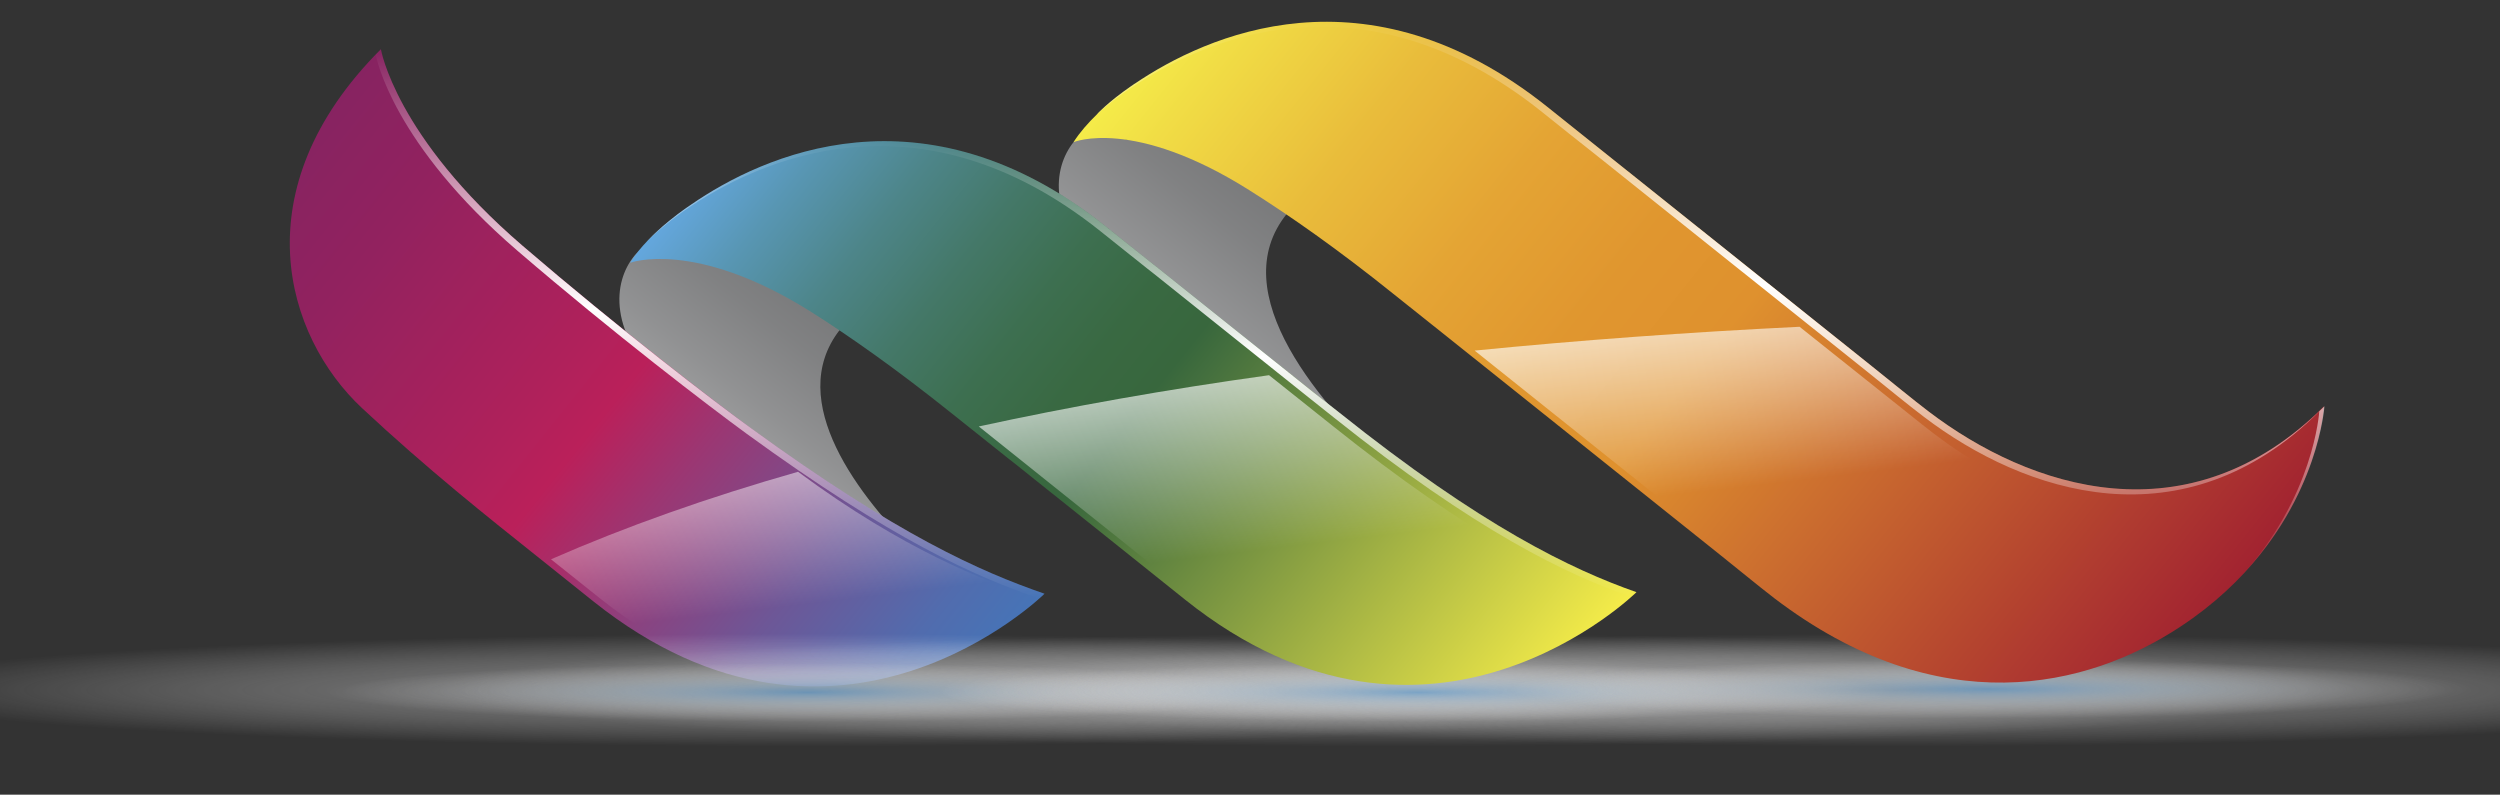 <?xml version="1.0" encoding="utf-8"?>
<!-- Generator: Adobe Illustrator 23.0.5, SVG Export Plug-In . SVG Version: 6.00 Build 0)  -->
<svg version="1.1" id="Слой_1" xmlns="http://www.w3.org/2000/svg" xmlns:xlink="http://www.w3.org/1999/xlink" x="0px" y="0px"
	 viewBox="0 0 965.5 306.9" style="enable-background:new 0 0 965.5 306.9;" xml:space="preserve">
<rect x="0" y="0" width="965.5" height="306.9" fill="#333333" stroke="none"/>
<style type="text/css">
	.st0{opacity:0.6;fill:url(#SVGID_1_);}
	.st1{fill:url(#SVGID_2_);}
	.st2{opacity:0.6;fill:url(#SVGID_3_);}
	.st3{opacity:0.6;fill:url(#SVGID_4_);}
	.st4{opacity:0.6;fill:url(#SVGID_5_);}
	.st5{opacity:0.6;fill:url(#SVGID_6_);}
	.st6{opacity:0.6;fill:url(#SVGID_7_);}
	.st7{opacity:0.6;fill:url(#SVGID_8_);}
	.st8{opacity:0.6;fill:url(#SVGID_9_);}
	.st9{fill:url(#SVGID_10_);}
	.st10{fill:url(#SVGID_11_);}
	.st11{opacity:0.7;fill:url(#SVGID_12_);}
	.st12{opacity:0.7;fill:url(#SVGID_13_);}
	.st13{opacity:0.7;fill:url(#SVGID_14_);}
	.st14{fill:url(#SVGID_15_);}
	.st15{fill:url(#SVGID_16_);}
	.st16{fill:url(#SVGID_17_);}
</style>
<g>
	
		<linearGradient id="SVGID_1_" gradientUnits="userSpaceOnUse" x1="520.057" y1="234.709" x2="518.62" y2="102.89" gradientTransform="matrix(0.781 0.624 -0.624 0.781 37.14 -326.423)">
		<stop  offset="0" style="stop-color:#E5E6E7"/>
		<stop  offset="0.13" style="stop-color:#D0D1D3"/>
		<stop  offset="0.345" style="stop-color:#B5B6B8"/>
		<stop  offset="0.562" style="stop-color:#A1A2A4"/>
		<stop  offset="0.78" style="stop-color:#959699"/>
		<stop  offset="1" style="stop-color:#919295"/>
	</linearGradient>
	<path class="st0" d="M265.7,98.1c0,0-14.4-7.2-20.8,0.8c-7.9,9.8-10.9,29.5,13.5,52.5l115.9,80.3c0,0-146.2-111.8,27.7-135.4
		L291.5,83.9L265.7,98.1z"/>
	<linearGradient id="SVGID_2_" gradientUnits="userSpaceOnUse" x1="110.308" y1="63.472" x2="370.034" y2="271.032">
		<stop  offset="0" style="stop-color:#872361"/>
		<stop  offset="0.142" style="stop-color:#92225F"/>
		<stop  offset="0.391" style="stop-color:#AF215B"/>
		<stop  offset="0.47" style="stop-color:#BA205A"/>
		<stop  offset="0.581" style="stop-color:#9C3672"/>
		<stop  offset="0.77" style="stop-color:#6D5797"/>
		<stop  offset="0.916" style="stop-color:#516CAE"/>
		<stop  offset="1" style="stop-color:#4674B7"/>
	</linearGradient>
	<path class="st1" d="M290.2,165.5c-14.5-10.6-50.8-38.3-88.4-70.6C152.7,52.7,147.1,19,147.1,19c-54.1,54.1-37,110.8-7.3,138.6
		c25.3,23.6,48.2,41.8,69.3,58.6c6.1,4.9,13,10.4,20,16c94.7,75.7,174.3-2.9,174.3-2.9C378.5,220.7,347,206.8,290.2,165.5z"/>
	
		<radialGradient id="SVGID_3_" cx="317.445" cy="7176.019" r="369.212" gradientTransform="matrix(-1 0 0 5.880000e-02 855.421 -155.435)" gradientUnits="userSpaceOnUse">
		<stop  offset="0" style="stop-color:#808082"/>
		<stop  offset="0.115" style="stop-color:#9C9C9D;stop-opacity:0.885"/>
		<stop  offset="0.29" style="stop-color:#BFBFC0;stop-opacity:0.71"/>
		<stop  offset="0.467" style="stop-color:#DBDBDC;stop-opacity:0.533"/>
		<stop  offset="0.643" style="stop-color:#EFEFEF;stop-opacity:0.357"/>
		<stop  offset="0.821" style="stop-color:#FBFBFB;stop-opacity:0.179"/>
		<stop  offset="1" style="stop-color:#FFFFFF;stop-opacity:0"/>
	</radialGradient>
	<path class="st2" d="M168.9,266.5c0,12,165.3,21.7,369.1,21.7c203.8,0,369.1-9.7,369.1-21.7c0-12-165.2-21.7-369.1-21.7
		C334.2,244.8,168.9,254.5,168.9,266.5z"/>
	
		<radialGradient id="SVGID_4_" cx="543.426" cy="7176.019" r="369.213" gradientTransform="matrix(-1 0 0 5.880000e-02 855.421 -155.435)" gradientUnits="userSpaceOnUse">
		<stop  offset="0" style="stop-color:#808082"/>
		<stop  offset="0.115" style="stop-color:#9C9C9D;stop-opacity:0.885"/>
		<stop  offset="0.29" style="stop-color:#BFBFC0;stop-opacity:0.71"/>
		<stop  offset="0.467" style="stop-color:#DBDBDC;stop-opacity:0.533"/>
		<stop  offset="0.643" style="stop-color:#EFEFEF;stop-opacity:0.357"/>
		<stop  offset="0.821" style="stop-color:#FBFBFB;stop-opacity:0.179"/>
		<stop  offset="1" style="stop-color:#FFFFFF;stop-opacity:0"/>
	</radialGradient>
	<path class="st3" d="M-57.1,266.5c0,12,165.2,21.7,369.1,21.7c203.8,0,369.1-9.7,369.1-21.7c0-12-165.2-21.7-369.1-21.7
		C108.2,244.8-57.1,254.5-57.1,266.5z"/>
	
		<radialGradient id="SVGID_5_" cx="543.426" cy="6888.523" r="185.238" gradientTransform="matrix(-1 0 0 6.130000e-02 855.421 -154.854)" gradientUnits="userSpaceOnUse">
		<stop  offset="0" style="stop-color:#64A7DE"/>
		<stop  offset="3.877950e-02" style="stop-color:#70AEE1;stop-opacity:0.961"/>
		<stop  offset="0.197" style="stop-color:#9BC6EA;stop-opacity:0.803"/>
		<stop  offset="0.357" style="stop-color:#BFDBF1;stop-opacity:0.643"/>
		<stop  offset="0.517" style="stop-color:#DBEBF7;stop-opacity:0.483"/>
		<stop  offset="0.677" style="stop-color:#EFF6FC;stop-opacity:0.323"/>
		<stop  offset="0.838" style="stop-color:#FBFDFE;stop-opacity:0.162"/>
		<stop  offset="1" style="stop-color:#FFFFFF;stop-opacity:0"/>
	</radialGradient>
	<path class="st4" d="M126.8,267.4c0,6.3,82.9,11.4,185.2,11.4c102.3,0,185.2-5.1,185.2-11.4c0-6.3-82.9-11.4-185.2-11.4
		C209.7,256.1,126.8,261.1,126.8,267.4z"/>
	
		<radialGradient id="SVGID_6_" cx="124.888" cy="7176.019" r="369.213" gradientTransform="matrix(-1 0 0 5.880000e-02 855.421 -155.435)" gradientUnits="userSpaceOnUse">
		<stop  offset="0" style="stop-color:#808082"/>
		<stop  offset="0.115" style="stop-color:#9C9C9D;stop-opacity:0.885"/>
		<stop  offset="0.29" style="stop-color:#BFBFC0;stop-opacity:0.71"/>
		<stop  offset="0.467" style="stop-color:#DBDBDC;stop-opacity:0.533"/>
		<stop  offset="0.643" style="stop-color:#EFEFEF;stop-opacity:0.357"/>
		<stop  offset="0.821" style="stop-color:#FBFBFB;stop-opacity:0.179"/>
		<stop  offset="1" style="stop-color:#FFFFFF;stop-opacity:0"/>
	</radialGradient>
	<path class="st5" d="M361.5,266.5c0,12,165.2,21.7,369.1,21.7c203.8,0,369.1-9.7,369.1-21.7c0-12-165.2-21.7-369.1-21.7
		C526.7,244.8,361.5,254.5,361.5,266.5z"/>
	
		<radialGradient id="SVGID_7_" cx="308.088" cy="6888.523" r="185.233" gradientTransform="matrix(-1 0 0 6.130000e-02 855.421 -154.854)" gradientUnits="userSpaceOnUse">
		<stop  offset="0" style="stop-color:#64A7DE"/>
		<stop  offset="3.877950e-02" style="stop-color:#70AEE1;stop-opacity:0.961"/>
		<stop  offset="0.197" style="stop-color:#9BC6EA;stop-opacity:0.803"/>
		<stop  offset="0.357" style="stop-color:#BFDBF1;stop-opacity:0.643"/>
		<stop  offset="0.517" style="stop-color:#DBEBF7;stop-opacity:0.483"/>
		<stop  offset="0.677" style="stop-color:#EFF6FC;stop-opacity:0.323"/>
		<stop  offset="0.838" style="stop-color:#FBFDFE;stop-opacity:0.162"/>
		<stop  offset="1" style="stop-color:#FFFFFF;stop-opacity:0"/>
	</radialGradient>
	<path class="st6" d="M362.1,267.4c0,6.3,82.9,11.4,185.2,11.4c102.3,0,185.2-5.1,185.2-11.4c0-6.3-82.9-11.4-185.2-11.4
		C445.1,256.1,362.1,261.1,362.1,267.4z"/>
	
		<radialGradient id="SVGID_8_" cx="87.444" cy="6866.678" r="185.218" gradientTransform="matrix(-1 0 0 6.130000e-02 855.421 -154.854)" gradientUnits="userSpaceOnUse">
		<stop  offset="0" style="stop-color:#64A7DE"/>
		<stop  offset="3.877950e-02" style="stop-color:#70AEE1;stop-opacity:0.961"/>
		<stop  offset="0.197" style="stop-color:#9BC6EA;stop-opacity:0.803"/>
		<stop  offset="0.357" style="stop-color:#BFDBF1;stop-opacity:0.643"/>
		<stop  offset="0.517" style="stop-color:#DBEBF7;stop-opacity:0.483"/>
		<stop  offset="0.677" style="stop-color:#EFF6FC;stop-opacity:0.323"/>
		<stop  offset="0.838" style="stop-color:#FBFDFE;stop-opacity:0.162"/>
		<stop  offset="1" style="stop-color:#FFFFFF;stop-opacity:0"/>
	</radialGradient>
	<path class="st7" d="M582.8,266.1c0,6.3,82.9,11.4,185.2,11.4c102.3,0,185.2-5.1,185.2-11.4c0-6.3-82.9-11.4-185.2-11.4
		C665.7,254.7,582.8,259.8,582.8,266.1z"/>
	
		<linearGradient id="SVGID_9_" gradientUnits="userSpaceOnUse" x1="642.91" y1="94.967" x2="642.91" y2="-37.729" gradientTransform="matrix(0.781 0.624 -0.624 0.781 37.14 -326.423)">
		<stop  offset="0" style="stop-color:#E5E6E7"/>
		<stop  offset="0.13" style="stop-color:#D0D1D3"/>
		<stop  offset="0.345" style="stop-color:#B5B6B8"/>
		<stop  offset="0.562" style="stop-color:#A1A2A4"/>
		<stop  offset="0.78" style="stop-color:#959699"/>
		<stop  offset="1" style="stop-color:#919295"/>
	</linearGradient>
	<path class="st8" d="M435.4,54.1c0,0-14.4-7.2-20.8,0.8c-7.9,9.9-10.9,29.5,13.5,52.5l144,102.8c0,0-186.8-131-0.4-157.9
		L461.2,39.9L435.4,54.1z"/>
	
		<linearGradient id="SVGID_10_" gradientUnits="userSpaceOnUse" x1="532.684" y1="-48.574" x2="990.458" y2="-48.574" gradientTransform="matrix(0.781 0.624 -0.624 0.781 37.14 -326.423)">
		<stop  offset="0" style="stop-color:#F5EC49"/>
		<stop  offset="5.231040e-02" style="stop-color:#F1DD45"/>
		<stop  offset="0.185" style="stop-color:#E9BC3B"/>
		<stop  offset="0.312" style="stop-color:#E4A434"/>
		<stop  offset="0.43" style="stop-color:#E0962F"/>
		<stop  offset="0.53" style="stop-color:#DF912E"/>
		<stop  offset="1" style="stop-color:#A22330"/>
	</linearGradient>
	<path class="st9" d="M744.8,158.9c-6.2-4.7-13.4-10.7-21.7-17.3c-66.1-52.8-105-83.9-105-83.9c-6.8-5.4-13.6-10.9-20.5-16.4
		c-70.1-56-132-27.5-159.3-9c-0.1,0-0.4,0.2-0.9,0.6c-0.2,0.1-0.4,0.3-0.6,0.4c0,0,0,0,0,0c-8.7,6-13.3,10.9-13.2,10.9
		c-3.3,3.2-6.6,6.9-9,10.7c0,0,23-9.7,67.8,18.5c15.9,10,34.3,22.9,55.6,40c6.1,4.9,13.4,10.7,21.7,17.3
		c34.9,27.9,19.5,15.6,105,83.9c6.8,5.4,13.5,11,20.5,16.4c63.8,48.6,121,34.7,156.9,11c52.5-34.6,55.4-85.1,55.4-85.1
		C845.1,209.1,783.8,188.6,744.8,158.9z"/>
	
		<linearGradient id="SVGID_11_" gradientUnits="userSpaceOnUse" x1="427.827" y1="133.958" x2="811.285" y2="133.958" gradientTransform="matrix(0.781 0.624 -0.624 0.781 37.14 -326.423)">
		<stop  offset="0" style="stop-color:#64A7DE"/>
		<stop  offset="7.964368e-02" style="stop-color:#5896B3"/>
		<stop  offset="0.172" style="stop-color:#4D8589"/>
		<stop  offset="0.262" style="stop-color:#447868"/>
		<stop  offset="0.347" style="stop-color:#3D6F50"/>
		<stop  offset="0.427" style="stop-color:#396942"/>
		<stop  offset="0.494" style="stop-color:#38673D"/>
		<stop  offset="1" style="stop-color:#F5EC49"/>
	</linearGradient>
	<path class="st10" d="M517.2,159.4c-6.1-4.8-13.4-10.7-21.7-17.3c-30.9-24.7-43.4-34.7-47.9-38.3c-1.7-1.3-2.3-1.8-2.3-1.8
		c-6-4.8-12.1-9.7-18.3-14.6c-70.7-56.4-132.9-27.1-159.9-8.5c0,0-16.2,10.4-23.8,22.6c0,0,24.7-9.3,69.4,18.6
		c15.7,9.9,33.8,22.7,54.8,39.5c6.1,4.9,13.4,10.7,21.7,17.3c1.6,1.3,3,2.4,4.2,3.3c4.4,3.5,6,4.8,6.1,4.9
		c6.1,4.8,17.4,13.9,37.7,30.1c6.7,5.4,13.6,10.9,20.5,16.4c94.7,75.7,174.3-2.9,174.3-2.9C607.1,220,572,203.2,517.2,159.4z"/>
	
		<linearGradient id="SVGID_12_" gradientUnits="userSpaceOnUse" x1="111.886" y1="263.95" x2="129.967" y2="111.53" gradientTransform="matrix(-1 0 0 1 855.421 0)">
		<stop  offset="0.545" style="stop-color:#FFFFFF;stop-opacity:0"/>
		<stop  offset="1" style="stop-color:#FFFFFF"/>
	</linearGradient>
	<path class="st11" d="M891.3,170.8c-26.4,64.7-82,86.1-121.4,86.1c-28.4,0-55.5-5.7-82.1-27l-118.3-94.5c40.3-4,82.5-7.1,125.5-9.2
		l47.4,37.8C795.6,206.6,837.2,201.2,891.3,170.8z"/>
	
		<linearGradient id="SVGID_13_" gradientUnits="userSpaceOnUse" x1="538.377" y1="319.719" x2="557.084" y2="162.021" gradientTransform="matrix(-1 0 0 1 855.421 0)">
		<stop  offset="0.545" style="stop-color:#FFFFFF;stop-opacity:0"/>
		<stop  offset="1" style="stop-color:#FFFFFF"/>
	</linearGradient>
	<path class="st12" d="M314.5,263.1L314.5,263.1c-28.4,0-56.3-10.8-82.9-32.1l-18.8-15c28.5-12.5,60.6-23.9,95.4-33.8
		c41.2,30.5,71.8,41.7,90.2,48.6C387,240.1,353.9,263.1,314.5,263.1z"/>
	
		<linearGradient id="SVGID_14_" gradientUnits="userSpaceOnUse" x1="342.681" y1="296.584" x2="361.398" y2="138.795" gradientTransform="matrix(-1 0 0 1 855.421 0)">
		<stop  offset="0.545" style="stop-color:#FFFFFF;stop-opacity:0"/>
		<stop  offset="1" style="stop-color:#FFFFFF"/>
	</linearGradient>
	<path class="st13" d="M378,164.7c34.9-7.6,72.5-14.3,112.1-19.8l2.9,2.3l21.7,17.3c53.3,42.6,87.5,59.3,109.5,67.6
		c-11.4,9.3-41.7,30.3-81.1,30.3c-28.4,0-56.3-10.8-82.9-32L402,183.9h0c0,0-1.7-1.4-6.1-4.9L378,164.7z"/>
	<g>
		<linearGradient id="SVGID_15_" gradientUnits="userSpaceOnUse" x1="274.242" y1="231.235" x2="274.242" y2="19.049">
			<stop  offset="0" style="stop-color:#FFFFFF;stop-opacity:0"/>
			<stop  offset="7.622094e-02" style="stop-color:#FFFFFF;stop-opacity:0.145"/>
			<stop  offset="0.527" style="stop-color:#FFFFFF"/>
			<stop  offset="1" style="stop-color:#FFFFFF;stop-opacity:0"/>
		</linearGradient>
		<path class="st14" d="M201.8,94.9C152.7,52.7,147.1,19,147.1,19c-0.7,0.7-1.3,1.4-2,2.1c0.3,1.5,6.8,34.5,54.7,75.7
			c37.6,32.3,73.9,60,88.4,70.6c56.6,41.2,88.1,55.1,113,63.7c1.4-1.2,2.1-1.9,2.1-1.9c-24.9-8.6-56.4-22.5-113.2-63.8
			C275.7,155,239.4,127.2,201.8,94.9z"/>
		<linearGradient id="SVGID_16_" gradientUnits="userSpaceOnUse" x1="660.516" y1="223.246" x2="660.516" y2="8.361">
			<stop  offset="0" style="stop-color:#FFFFFF;stop-opacity:0"/>
			<stop  offset="7.622094e-02" style="stop-color:#FFFFFF;stop-opacity:0.145"/>
			<stop  offset="0.527" style="stop-color:#FFFFFF"/>
			<stop  offset="1" style="stop-color:#FFFFFF;stop-opacity:0"/>
		</linearGradient>
		<path class="st15" d="M744.8,158.9c-6.2-4.7-13.4-10.7-21.7-17.3c-66.1-52.8-105-83.9-105-83.9c-6.8-5.4-13.6-10.9-20.5-16.4
			c-70.1-56-132-27.5-159.3-9c-0.1,0-0.4,0.2-0.9,0.6c-0.2,0.1-0.4,0.3-0.6,0.4c0,0,0,0,0,0c-8.7,6-13.3,10.9-13.2,10.9
			c0,0-0.1,0.1-0.1,0.1c2-1.9,5.7-5.1,11.3-9c0,0,0,0,0,0c0.2-0.1,0.4-0.2,0.6-0.4c0.5-0.4,0.9-0.6,0.9-0.6
			c27.4-18.6,89.2-47.1,159.3,9c6.9,5.6,13.8,11,20.6,16.4c0,0,38.9,31.1,105,83.9c8.2,6.6,15.5,12.6,21.7,17.3
			c39,29.7,100.3,50.1,152.8-2c0,0-2,33.3-30.8,64.3c30.6-31.6,32.8-66.3,32.8-66.3C845.1,209.1,783.8,188.6,744.8,158.9z"/>
		<linearGradient id="SVGID_17_" gradientUnits="userSpaceOnUse" x1="440.906" y1="230.631" x2="440.906" y2="54.454">
			<stop  offset="0" style="stop-color:#FFFFFF;stop-opacity:0"/>
			<stop  offset="7.622094e-02" style="stop-color:#FFFFFF;stop-opacity:0.145"/>
			<stop  offset="0.527" style="stop-color:#FFFFFF"/>
			<stop  offset="1" style="stop-color:#FFFFFF;stop-opacity:0"/>
		</linearGradient>
		<path class="st16" d="M495.5,142.1c-30.9-24.7-43.4-34.7-47.9-38.3c-1.7-1.3-2.3-1.8-2.3-1.8c-6-4.8-12.1-9.7-18.3-14.6
			c-70.7-56.4-132.9-27.1-159.9-8.5c0,0-9.4,6.1-17.3,14.3c7.4-7.2,15.3-12.4,15.3-12.4c27.1-18.6,89.3-47.9,159.9,8.5
			c6.2,4.9,12.2,9.8,18.3,14.6c0,0,0.6,0.5,2.3,1.8c4.5,3.6,17,13.6,47.9,38.3c8.3,6.6,15.6,12.5,21.7,17.3
			c54.7,43.7,89.8,60.6,114.7,69.2c1.4-1.2,2.1-1.9,2.1-1.9c-24.9-8.6-60-25.5-114.8-69.3C511.1,154.6,503.7,148.7,495.5,142.1z"/>
	</g>
</g>
</svg>
